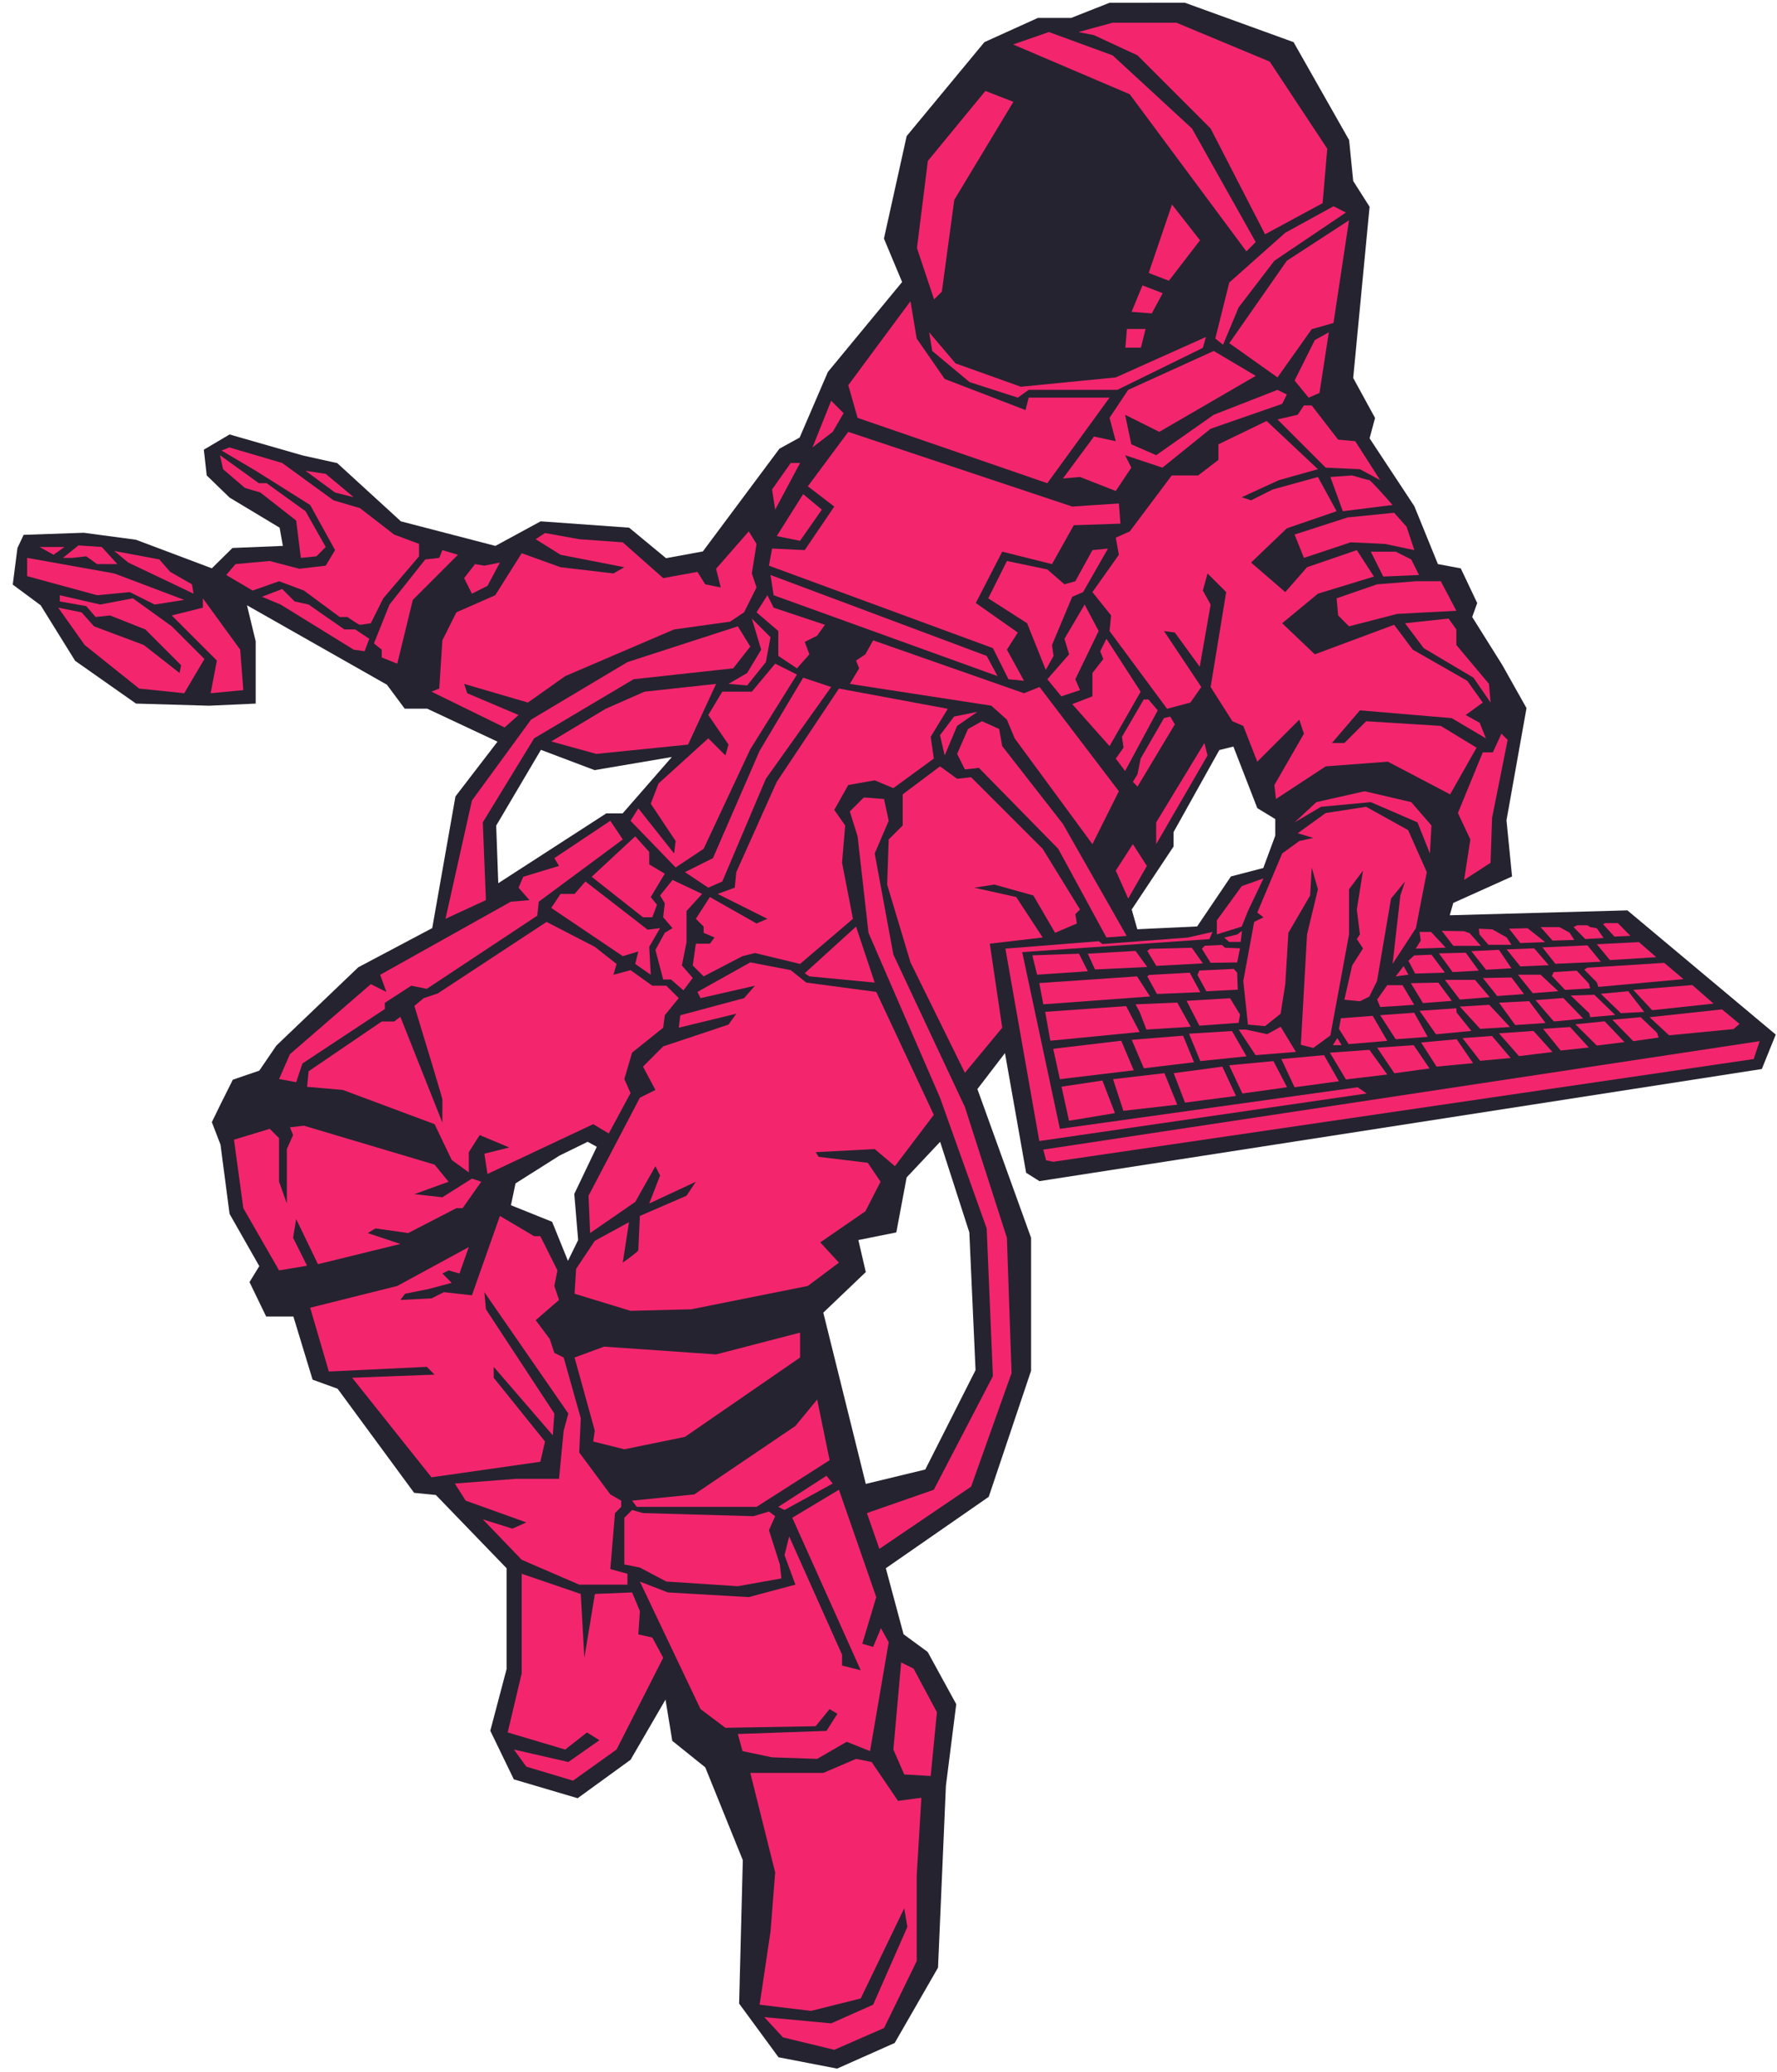 <svg width="133" height="155" viewBox="0 0 133 155" fill="none" xmlns="http://www.w3.org/2000/svg">
<path d="M96.818 3.153L100.975 10.481L101.281 13.541L102.507 15.469L101.281 28.279L102.916 31.271L102.507 32.794L105.857 37.874L107.621 42.205L109.332 42.526L110.562 45.119L110.187 46.162L112.433 49.744L114.252 52.98L112.754 61.374L113.17 65.577L108.771 67.556L108.507 68.48L121.802 68.112L132.906 77.406L131.864 79.983L77.796 88.372L76.801 87.746L75.217 78.792L73.154 81.483L77.171 92.611V102.559L74.002 111.991L66.3 117.334L67.627 122.272L69.432 123.598L71.57 127.504L70.796 133.62L70.207 147.217L66.963 152.854L62.653 154.77L58.268 153.923L55.32 149.906L55.596 139.176L52.786 132.232L50.316 130.248L49.81 127.162L47.196 131.664L43.234 134.541L38.458 133.13L36.696 129.493L37.915 124.88V117.334L32.623 111.855L30.995 111.692L25.269 103.904L23.396 103.225L21.959 98.503H19.922L18.674 95.925L19.407 94.731L17.182 90.823L16.503 85.64L15.855 83.957L16.503 82.628L17.426 80.782L19.407 80.104L20.683 78.232L26.816 72.37L32.351 69.439L34.089 59.588L37.236 55.49L31.971 53.022H30.29L28.96 51.231L18.485 45.287L19.136 47.974V52.642L15.651 52.801L10.18 52.642L5.622 49.44L3.044 45.287L0.954 43.74L1.307 40.999L1.768 40.017L6.273 39.86L10.18 40.385L15.855 42.52L17.399 40.999L21.172 40.844L20.927 39.48L17.182 37.228L15.472 35.572L15.255 33.646L17.182 32.506L22.664 34.079L25.242 34.65L30.005 39.006L37.079 40.844L40.465 39.006L47.087 39.48L49.85 41.763L52.606 41.257L58.337 33.57L59.849 32.739L61.965 27.826L67.519 21.101L66.159 17.851L67.86 10.181L73.678 3.153L77.683 1.339H80.177L83.049 0.205L88.679 0.203L96.818 3.153ZM67.857 88.094L67.085 92.208L64.245 92.779L64.8 95.175L61.62 98.211L64.8 111.024L69.252 109.948L73.015 102.512L72.55 92.208L70.365 85.429L67.857 88.094ZM41.876 86.46L38.584 88.541L38.241 90.174L41.323 91.412L42.508 94.335L43.272 92.779L42.982 89.331L44.668 85.802L43.983 85.429L41.876 86.46ZM91.259 56.119L87.835 62.256V63.335L84.702 68.05L85.123 69.525L89.6 69.315L92.129 65.575L94.552 64.943L95.448 62.519V61.282L94.104 60.465L92.313 55.856L91.259 56.119ZM37.137 61.773L37.294 66.08L45.374 60.858H46.601L50.284 56.639L44.502 57.62L40.485 56.103L37.137 61.773Z" fill="#25232F"/>
<path d="M65.235 131.831L67.214 134.741L68.96 134.508L68.611 140.328V146.729L66.167 151.735L62.441 153.364L58.6 152.433L57.204 150.92L62.209 151.385L65.351 149.989L67.912 144.169L67.679 142.772L64.421 149.523L60.696 150.454L56.854 149.989L57.67 144.518L58.018 140.094L56.156 132.645H61.627L64.071 131.598L65.235 131.831ZM43.468 119.26L43.737 124.032L44.525 119.26L47.31 119.143L47.892 120.54L47.775 122.286L48.823 122.519L49.637 124.032L46.146 130.899L42.886 133.227L39.395 132.179L38.464 130.899L42.538 131.831L44.866 130.201L43.934 129.619L42.304 130.899L37.998 129.619L39.046 125.196V117.747L43.468 119.26ZM68.378 124.846L70.124 128.106L69.658 132.879L67.679 132.761L66.865 130.899L67.447 124.382L68.378 124.846ZM65.584 119.494L64.537 122.985L65.351 123.219L65.933 121.821L66.515 122.869L65.119 131.016L63.373 130.318L61.161 131.598L57.786 131.482L55.574 131.016L55.224 129.736L61.859 129.504L62.675 128.223L62.093 127.874L61.045 129.154L54.294 129.271L52.431 127.874L47.891 118.33L49.987 119.144L56.04 119.494L59.532 118.562L58.717 116.35L59.066 114.954L63.023 123.801V124.615L64.421 124.965L59.298 113.557L62.791 111.462L65.584 119.494ZM48.125 113.208L56.388 113.441L57.552 113.092L58.018 113.441L57.552 114.488L58.368 117.05L58.484 118.096L55.224 118.678L49.871 118.33L47.891 117.282L46.728 117.05V113.557L47.31 112.975L48.125 113.208ZM39.976 92.489H40.442L41.722 95.05L41.49 96.214L41.84 97.261L40.093 98.775L41.14 100.172L41.49 101.219L42.188 101.568L43.468 106.108L43.352 108.669L45.68 111.811L46.495 112.277V112.743L46.029 113.208L45.68 117.398L46.961 117.748V118.562H43.352L39.046 116.7L36.135 113.674L38.347 114.372L39.395 113.906L34.855 112.277L34.041 110.997L38.58 110.647H41.84L42.188 107.039L42.538 105.759L36.252 96.679L36.369 97.96L41.49 105.759L41.374 107.388L36.951 102.266V103.082L40.792 107.853L40.442 109.367L32.295 110.531L26.358 103.082L32.527 102.848L31.945 102.266L24.612 102.616L23.215 97.844L29.734 96.214L35.088 93.304L34.389 95.283L33.575 95.05L33.109 95.283L33.807 95.981L32.061 96.447L30.316 96.796L29.966 97.261L32.295 97.145L33.225 96.679L35.321 96.913L37.416 90.976L39.976 92.489ZM66.166 59.781L66.515 61.411L65.468 63.855L66.865 71.421L72.218 82.828L75.361 92.605L75.711 102.732L72.684 111.228L65.817 115.885L64.885 113.208L69.891 111.462L74.314 102.965L73.848 91.907L70.356 82.13L65.002 69.791L64.187 62.575L63.605 60.713L64.653 59.665L66.166 59.781ZM62.325 110.997L58.717 112.975L58.251 112.743L61.859 110.415L62.325 110.997ZM62.093 109.251L56.622 112.743H47.659L47.31 112.277L51.965 111.811L59.532 106.69L61.161 104.711L62.093 109.251ZM59.881 101.568L51.267 107.505L46.728 108.435L44.4 107.853L44.516 107.039L43.003 101.568L45.215 100.754L53.595 101.336L59.881 99.706V101.568ZM59.182 72.586L60.346 73.516L65.584 74.215L69.891 83.41L66.981 87.252L65.468 85.971L61.045 86.204L61.277 86.553L64.949 86.999L65.906 88.416L64.769 90.627L61.394 92.955L62.791 94.469L60.463 96.214L51.733 97.96L47.193 98.076L43.003 96.796L43.12 94.933L44.516 92.839L47.077 91.442L46.611 94.469C46.998 94.197 47.772 93.632 47.775 93.537C47.775 93.444 47.852 91.791 47.891 90.976L51.383 89.463L52.082 88.416L48.59 90.045L49.405 87.95L49.055 87.252L47.543 89.928L44.167 92.257L44.05 89.463L47.891 82.13L49.055 81.548L48.125 79.802L49.637 78.289L54.526 76.659L55.108 75.844L50.801 76.892L50.918 75.961L55.69 74.68L56.506 73.75L52.431 74.68L52.199 74.215L56.156 72.004L59.182 72.586ZM32.527 87.135L33.575 88.416L31.014 89.346L33.109 89.579L35.321 88.182L36.019 88.416L34.623 90.394H34.157L30.549 92.257L28.104 91.907L27.522 92.257L29.966 93.071L23.797 94.585L22.168 91.209L21.935 92.605L22.983 94.701L20.887 95.05L18.211 90.394L17.512 85.272L20.189 84.458L20.887 85.156V88.416L21.469 90.045V85.971L21.935 84.924L21.702 84.342L22.75 84.225L32.527 87.135ZM44.516 70.84L46.146 72.12L45.913 72.934L47.193 72.586L48.823 73.75H49.871L50.801 74.68L49.755 75.961L49.637 76.892L47.31 78.755L46.728 80.733L47.193 81.781L45.564 84.807L44.4 84.109L36.485 87.834L36.252 86.32L38.114 85.854L35.903 84.924L35.088 86.204V87.717L33.807 86.786L32.527 84.109L25.66 81.548L22.983 81.315L23.099 80.151L28.57 76.427H29.501L29.966 76.077L33.109 83.992V82.246C33.105 82.139 31.712 77.548 31.014 75.263L31.713 74.68L32.76 74.331L40.908 68.977L44.516 70.84ZM46.611 62.808L40.326 67.464L40.21 68.511L31.945 73.982L30.781 73.75L28.802 75.03V75.495L22.634 79.569L22.168 80.966L20.887 80.733L21.702 78.871L27.755 73.633L28.919 74.215L28.454 72.934L38.231 67.464L39.628 67.347L38.813 66.416L39.162 65.601L41.84 64.787L41.49 64.205L45.68 61.411L46.611 62.808ZM71.636 58.268L72.684 58.152L78.039 63.507L80.833 68.046L80.483 68.395L80.599 69.094L78.969 69.792L77.341 66.998L74.43 66.183L72.918 66.416L76.06 67.115L78.039 70.141L74.081 70.606L75.012 76.892L72.218 80.267L68.145 72.004L66.399 66.183L66.515 62.808L67.563 61.761V59.432L70.356 57.338L71.636 58.268ZM105.392 62.11L106.789 65.253L105.974 69.443L104.228 72.12L104.81 66.999L105.16 65.951L104.112 67.231L103.064 73.401L102.482 74.564L101.784 74.914L100.62 74.798L101.202 72.237L102.016 70.957L101.551 70.258L101.784 69.909L101.551 68.047L102.016 65.136L100.969 66.533V69.909L99.572 77.474L98.292 78.406L97.361 78.173L97.826 69.909L98.641 66.533L98.175 64.904L98.059 66.999L96.429 69.793L96.197 73.633L95.847 75.846L94.683 76.776L93.403 76.66L93.054 73.401L93.869 68.977L94.567 68.629L94.101 68.279L95.964 63.856L97.245 62.925L98.292 62.692L97.128 62.343L99.223 60.83L102.25 60.364L105.392 62.11ZM52.547 66.882L51.383 68.162V70.49L51.035 72.236L51.849 73.168L51.151 74.098L50.219 73.284H49.637L49.055 71.072L49.755 69.792L50.336 69.442L49.637 68.628L49.755 67.58L49.405 66.998L50.336 65.835L52.547 66.882ZM65.468 73.516L60.579 73.05L60.23 72.818L64.071 69.326L65.468 73.516ZM70.938 53.031L69.658 55.126L69.891 56.756L66.865 58.967L65.468 58.385L63.489 58.734L62.441 60.596L63.257 61.761L63.023 64.553L63.839 68.744L59.881 72.12L56.506 71.305L55.574 71.538L52.664 73.05L51.849 72.236L52.082 70.606H53.13L53.479 70.141L52.664 69.792V69.326L52.082 68.744L53.13 67.115L56.622 69.094L57.436 68.744L53.712 66.882L54.992 66.416L55.108 65.253L58.135 58.501L62.791 51.517L70.938 53.031ZM48.473 69.559L49.405 69.442L48.59 70.84L48.707 72.934L47.543 72.12L47.775 71.188L46.611 71.538L41.258 67.929L41.956 66.882H43.003L43.818 65.951L48.473 69.559ZM74.78 54.543L75.012 55.824L79.552 61.643L84.324 70.024L82.811 70.14L79.203 63.506L73.266 57.453L72.218 57.569L71.636 56.405L72.452 54.543L73.499 53.961L74.78 54.543ZM93.403 68.163L92.937 69.327L91.075 69.909V68.861L92.937 66.3L94.567 65.719L93.403 68.163ZM56.156 48.374L54.876 50.004L47.426 50.818L39.976 55.242L36.135 61.527L36.368 67.346L33.343 68.744L35.321 59.897L39.744 53.844L46.961 49.538L55.224 46.861L56.156 48.374ZM48.59 63.739V64.671L49.755 65.369L48.707 67.115L49.172 67.697L48.823 68.628H48.125L44.284 65.601L47.543 62.575L48.59 63.739ZM85.838 64.787L84.441 67.231L83.51 65.136L84.79 63.158L85.838 64.787ZM62.209 51.401L57.32 58.268L54.061 65.951L53.013 66.416L51.267 65.253L53.362 64.205L56.854 56.174L60.114 50.703L62.209 51.401ZM112.841 55.359L111.677 61.179L111.561 64.554L109.583 65.835L110.049 62.808L109.117 60.83L110.979 56.291H111.732L112.376 54.893L112.841 55.359ZM59.648 50.469L56.156 56.056L52.664 63.507L50.569 64.903L47.193 61.411L47.775 60.48L50.453 63.855L50.569 62.925L48.707 60.131L49.289 58.618L53.013 55.242L54.294 56.522L54.526 55.708L53.013 53.496L54.061 51.75H56.272L58.018 49.655L59.648 50.469ZM105.625 60.015L107.138 61.761L107.022 63.856L106.091 61.528L102.598 60.015L98.874 60.364L96.895 61.528L98.525 60.015L102.133 59.2L105.625 60.015ZM76.642 51.867L77.806 51.401L83.742 59.2L81.763 63.158L75.944 55.243L75.362 53.846L74.198 52.799L63.605 51.169L64.303 50.005L64.071 49.423L64.769 48.957L65.351 47.91L76.642 51.867ZM90.377 56.523L86.536 63.158V61.528L90.144 55.592L90.377 56.523ZM98.641 35.106L95.731 35.921L92.937 37.201L93.636 37.434L95.265 36.619L98.641 35.688L100.038 38.249L96.313 39.529L93.636 42.09L96.197 44.301L97.826 42.439L101.551 41.159L102.832 43.138L98.641 44.418L95.964 46.63L98.408 48.957L104.344 46.746L105.741 48.608L109.815 50.936L110.979 52.565L109.699 53.497L110.747 54.079L111.212 55.243L108.651 53.729L101.784 53.147L99.689 55.592H100.62L102.25 53.963L107.837 54.311L110.513 55.941L108.535 59.433L103.879 56.989L99.223 57.338L95.499 59.782L95.382 58.735L97.593 54.893L97.245 53.846L94.101 56.989L93.054 54.311L92.239 53.963L90.61 51.401L91.774 44.301L90.377 42.905L90.028 44.185L90.61 45.232L89.795 49.888L87.932 47.328L87.118 47.212L89.911 51.401L89.096 52.565L87.35 53.031L83.044 47.212L83.16 46.048L81.763 44.301L83.742 41.508L83.51 40.227L84.557 39.761L87.7 35.572H89.678L91.192 34.408V33.244L94.8 31.498L98.641 35.106ZM87.932 54.195L85.139 58.851L84.79 58.502L85.139 57.92L85.372 56.756L87.118 53.729L87.584 53.613L87.932 54.195ZM86.652 53.147L84.208 57.687L83.51 56.756L84.091 55.941L83.975 55.127L85.604 52.333H85.954L86.652 53.147ZM71.636 54.31L70.706 56.522L70.356 55.008L71.404 53.612L73.15 53.263L71.636 54.31ZM51.5 55.709L44.633 56.407L41.258 55.475L45.331 53.031L48.241 51.751L53.595 51.169L51.5 55.709ZM85.372 51.751L83.044 55.825L80.251 52.682L81.763 52.1V50.354L82.578 49.306L82.345 48.724L82.811 47.794L85.372 51.751ZM56.622 40.693L56.272 42.905L56.622 43.952L55.69 45.814L54.643 46.513L50.453 47.094L42.304 50.587L39.511 52.565L34.739 51.169L34.971 51.867L38.813 53.497L37.765 54.428L32.295 51.751L32.877 51.518L33.109 47.91L34.157 45.814L37.067 44.534L39.046 41.391L41.956 42.439L45.913 42.905L46.728 42.439L41.956 41.508L40.093 40.343L40.792 39.879L43.352 40.343L46.611 40.577L49.637 43.254L52.199 42.788L52.781 43.719L53.944 43.952L53.595 42.555L56.04 39.761L56.622 40.693ZM109.001 47.094V48.258L111.445 51.169L111.561 52.565L110.281 50.703L106.556 48.492L105.16 46.63L108.419 46.28L109.001 47.094ZM82.229 47.212L80.483 50.82L80.833 51.635L79.435 52.1L78.388 50.82L80.017 48.957L79.669 47.794L81.181 45.232L82.229 47.212ZM57.669 47.675L57.32 49.538L55.923 51.284L54.526 51.168L55.923 50.353L56.97 48.607L56.272 46.279L57.669 47.675ZM80.251 37.899L83.742 37.667L83.859 39.179L80.367 39.297L78.737 42.206L75.012 41.275L73.034 45.116L76.177 47.328L75.362 48.608L76.642 50.936L75.478 50.82L74.314 48.492L57.552 42.323L57.786 41.042L60.23 41.159L62.441 37.899L60.463 36.386L63.489 32.312L80.251 37.899ZM73.848 49.074L74.663 50.587L57.902 44.534L57.67 43.021L73.848 49.074ZM81.065 44.301L80.251 44.65L78.737 48.258L78.853 49.074L78.271 50.121L76.875 46.63L73.965 44.767L75.362 41.973L78.388 42.605L79.669 43.719L80.483 43.487L81.763 41.159L82.927 41.042L81.065 44.301ZM57.902 45.466L61.743 46.746L61.161 47.56L60.23 48.026L60.579 48.957L59.648 50.005L58.252 49.074V47.212L56.622 45.814L57.436 44.534L57.902 45.466ZM34.273 41.508L30.898 44.883L29.734 49.656L28.57 49.19V48.608L27.988 48.142L29.152 45.232L31.829 41.857L32.877 41.741L33.109 41.159L34.273 41.508ZM22.052 45L23.099 45.232L25.776 47.094H26.591L27.638 47.794L27.29 48.724L26.474 48.608L21.004 45.232L19.607 44.65L21.121 44.068L22.052 45ZM109.001 45.698L104.578 45.931L100.969 46.862L100.154 46.048L100.038 44.767L103.064 43.719L105.974 43.487H107.837L109.001 45.698ZM21.121 34.64L24.962 37.434L26.94 38.016L29.501 39.995L31.363 40.693V41.624L28.686 44.767L27.755 46.63C27.522 46.669 27.033 46.746 26.94 46.746C26.847 46.745 26.281 46.358 26.009 46.164H25.427L22.75 44.185L20.887 43.487L18.909 44.185L16.93 43.021L17.629 42.206L20.189 41.973L22.401 42.555L24.38 42.323L25.078 41.159L23.215 37.783L19.141 35.222L16.581 33.709L17.163 33.476L21.121 34.64ZM36.485 43.836L35.321 44.418L34.739 43.254L35.553 42.206L36.252 42.323L37.416 42.09L36.485 43.836ZM105.625 41.857L106.207 43.021L103.53 43.138L102.598 41.275H104.461L105.625 41.857ZM19.375 36.153H19.957L22.866 38.249L24.38 40.925L23.681 41.624L22.517 41.741L22.168 38.947L19.491 36.852L18.327 36.503L16.697 35.106L16.465 34.058L19.375 36.153ZM105.276 39.413L105.858 41.159L103.646 40.693L101.086 40.577L97.593 41.741L96.895 39.995L100.852 38.715L104.344 38.365L105.276 39.413ZM61.51 38.133L59.881 40.461L58.135 40.111L60.114 36.968L61.51 38.133ZM101.202 35.572C101.59 35.688 102.389 35.92 102.482 35.921C102.576 35.921 103.685 37.162 104.228 37.783L100.504 38.249L99.572 35.688L101.202 35.572ZM58.018 38.133L57.786 36.619L59.182 34.64H59.881L58.018 38.133ZM24.38 35.455L26.474 37.201L25.078 36.852L22.866 35.222L24.38 35.455ZM93.985 28.122L86.768 32.312L84.208 31.032L84.674 33.243L86.536 34.057L90.843 31.032L95.615 29.169L96.313 29.518L95.964 30.217L90.609 32.079L87.002 34.989L84.208 34.057L84.674 34.989L83.51 36.735L80.832 35.687L79.552 35.803L81.88 32.661L83.51 33.011L83.044 31.264L84.44 29.169L90.843 26.259L93.985 28.122ZM68.61 25.328L70.706 28.354L76.758 30.682L76.991 29.751H83.044L78.387 36.153L64.187 31.264L63.489 28.82L68.145 22.535L68.61 25.328ZM100.154 32.894L101.434 33.011L103.297 35.921L101.784 35.106L99.223 34.99L95.615 31.382L97.128 31.032L97.593 30.334H98.175L100.154 32.894ZM63.14 30.915L62.325 32.311L60.812 33.475L62.209 29.983L63.14 30.915ZM98.757 29.402L97.943 29.752L96.895 28.471L98.408 25.445L99.456 24.863L98.757 29.402ZM71.52 27.19L76.409 28.936L83.51 28.238L90.26 25.212L90.028 26.026L83.626 29.169H76.991L76.177 29.751L72.568 28.588L69.774 26.259L69.542 24.862L71.52 27.19ZM99.805 24.164L98.175 24.63L95.615 28.238L92.007 25.677L96.313 19.509L100.968 16.482L99.805 24.164ZM100.736 15.9L95.382 19.509L92.705 23L91.541 25.794L90.959 25.328L92.007 21.137L96.197 17.413L99.805 15.434L100.736 15.9ZM83.276 4.143L89.213 9.614L93.985 18.111L93.287 18.809L84.557 7.053L75.827 3.328L78.505 2.397L83.276 4.143ZM95.033 4.609L99.34 11.127L98.99 15.201L94.683 17.529L90.609 9.614L85.139 4.143L81.88 2.63L80.716 2.397L83.276 1.699H88.049L95.033 4.609Z" fill="#F3266D"/>
<path d="M5.872 40.809L4.708 41.74H5.407L6.454 41.624L7.269 42.206H8.782L7.618 40.925L5.872 40.809Z" fill="#F3266D"/>
<path d="M8.55 42.904L2.031 41.74V43.108L7.269 44.534L9.714 44.301L11.576 45.232L13.787 44.883L8.55 42.904Z" fill="#F3266D"/>
<path d="M9.597 42.089L8.55 41.224L11.925 41.856L12.74 42.788L14.369 43.719L14.486 44.417L9.597 42.089Z" fill="#F3266D"/>
<path d="M4.01 41.507L4.825 40.925H2.962L4.01 41.507Z" fill="#F3266D"/>
<path d="M15.184 45.465L12.856 46.047L16.232 49.422L15.766 51.867L18.21 51.634L17.978 48.608L15.184 44.766V45.465Z" fill="#F3266D"/>
<path d="M7.502 45.232L4.476 44.534V44.999L6.454 45.348L7.153 46.163L8.233 46.047L10.877 47.094L13.555 49.771L13.438 50.353L10.761 48.258L7.036 46.861L6.105 45.814L4.359 45.465L6.338 48.258L10.412 51.517L13.787 51.867L15.301 49.306L12.856 46.861L9.946 44.766L7.502 45.232Z" fill="#F3266D"/>
<path d="M77.619 72.927L77.267 71.478L80.755 71.354L81.418 72.669L77.619 72.927Z" fill="#F3266D"/>
<path d="M81.956 72.534L81.418 71.354L84.988 71.147L85.868 72.348L81.956 72.534Z" fill="#F3266D"/>
<path d="M86.541 72.265L85.868 71.147L86.073 70.991L89.2 70.909L90.028 72.079L86.541 72.265Z" fill="#F3266D"/>
<path d="M90.611 72.037L89.955 70.991L90.169 70.758L91.463 70.701L91.686 70.909L92.809 70.953L92.595 72.009L90.611 72.037Z" fill="#F3266D"/>
<path d="M78.086 75.143L77.786 73.552L85.1 73.051L86.073 74.554L78.086 75.143Z" fill="#F3266D"/>
<path d="M86.592 74.367L85.868 73.051L86.006 72.945L89.046 72.773L89.836 74.234L86.592 74.367Z" fill="#F3266D"/>
<path d="M90.289 74.164L89.625 72.945L89.765 72.616L92.345 72.491L92.595 72.773L92.642 74.047L90.289 74.164Z" fill="#F3266D"/>
<path d="M107.104 69.725H106.246L106.334 70.374L105.966 70.975L108.202 70.903L107.104 69.725Z" fill="#F3266D"/>
<path d="M108.776 70.767L107.913 69.645L109.565 69.669L109.998 69.821L110.839 70.767H108.776Z" fill="#F3266D"/>
<path d="M111.4 70.687L110.735 69.917L110.68 69.484L111.691 69.533L112.763 70.134L113.124 70.687H111.4Z" fill="#F3266D"/>
<path d="M113.789 70.558L112.947 69.484L114.334 69.449L115.641 70.487L113.789 70.558Z" fill="#F3266D"/>
<path d="M116.202 70.374L115.305 69.364H116.707L117.468 69.773L117.829 70.326L116.202 70.374Z" fill="#F3266D"/>
<path d="M118.649 70.257L117.771 69.364L118.05 69.226H118.809L119.018 69.364L119.513 69.449L120.021 70.181L118.649 70.257Z" fill="#F3266D"/>
<path d="M120.829 70.076L119.979 69.143L120.147 69.066H121.087L122.027 70.02L120.829 70.076Z" fill="#F3266D"/>
<path d="M123.964 71.616L122.668 70.487L119.513 70.647L120.495 71.832L123.964 71.616Z" fill="#F3266D"/>
<path d="M119.812 71.957L118.809 70.731L115.444 70.884L116.413 72.11L119.812 71.957Z" fill="#F3266D"/>
<path d="M112.763 71.031L114.824 70.954L115.918 72.215L113.789 72.305L112.763 71.031Z" fill="#F3266D"/>
<path d="M113.124 72.445L112.191 71.066L110.122 71.163L111.223 72.556L113.124 72.445Z" fill="#F3266D"/>
<path d="M109.704 71.281L107.698 71.33L108.722 72.73L110.68 72.626L109.704 71.281Z" fill="#F3266D"/>
<path d="M108.144 72.772L107.141 71.428L105.845 71.484L105.413 71.88L105.915 72.842L108.144 72.772Z" fill="#F3266D"/>
<path d="M103.073 74.786L103.829 73.709H104.972L105.845 75.18L103.303 75.345L103.073 74.786Z" fill="#F3266D"/>
<path d="M106.501 75.049L105.597 73.562L107.651 73.52L108.662 74.884L106.501 75.049Z" fill="#F3266D"/>
<path d="M109.262 74.786L108.144 73.314H110.397L111.498 74.605L109.262 74.786Z" fill="#F3266D"/>
<path d="M112.057 74.523L110.991 73.177L113.124 73.133L114.063 74.375L112.057 74.523Z" fill="#F3266D"/>
<path d="M114.72 74.309L113.612 72.927H115.305L116.627 74.161L114.72 74.309Z" fill="#F3266D"/>
<path d="M117.137 74.062L116.151 73.019L116.29 72.73L118.008 72.626L118.913 73.586L119.018 73.947L117.137 74.062Z" fill="#F3266D"/>
<path d="M119.513 73.495L118.576 72.55L118.809 72.402L124.56 72.04L125.998 73.257L119.628 73.84L119.513 73.495Z" fill="#F3266D"/>
<path d="M123.656 75.583L122.242 74.062L126.664 73.701L128.25 75.09L123.656 75.583Z" fill="#F3266D"/>
<path d="M121.863 74.161L119.812 74.355L121.313 75.805L123.063 75.713L121.863 74.161Z" fill="#F3266D"/>
<path d="M119.327 74.427L117.563 74.484L118.949 75.805L119.018 76.106L120.892 75.941L119.327 74.427Z" fill="#F3266D"/>
<path d="M117.006 74.67L114.927 74.827C115.365 75.344 116.251 76.384 116.29 76.413C116.33 76.441 117.774 76.287 118.491 76.206L117.006 74.67Z" fill="#F3266D"/>
<path d="M114.448 74.905L112.191 75.02L113.405 76.691L115.677 76.541L114.448 74.905Z" fill="#F3266D"/>
<path d="M111.462 75.18L109.262 75.313L110.784 76.977L113.012 76.841L111.462 75.18Z" fill="#F3266D"/>
<path d="M109.026 75.77L108.99 75.441L106.246 75.627L107.476 77.384L110.122 77.134L109.026 75.77Z" fill="#F3266D"/>
<path d="M105.845 75.77L103.303 75.956L104.461 77.756L106.855 77.577L105.845 75.77Z" fill="#F3266D"/>
<path d="M103.829 77.877L102.74 76.005L100.361 76.184L100.211 76.977L100.94 78.12L103.829 77.877Z" fill="#F3266D"/>
<path d="M130.196 76.606L128.883 75.522L123.462 76.106L124.924 77.461L129.748 76.994L130.196 76.606Z" fill="#F3266D"/>
<path d="M120.677 76.297L122.795 76.106L124.019 77.272L124.138 77.63L122.242 77.899L120.677 76.297Z" fill="#F3266D"/>
<path d="M117.911 76.636L120.1 76.413L121.582 77.968L119.513 78.227L117.911 76.636Z" fill="#F3266D"/>
<path d="M117.513 76.841L115.491 76.977L116.809 78.6L118.913 78.373L117.513 76.841Z" fill="#F3266D"/>
<path d="M116.194 78.71L114.773 77.134L112.191 77.311L113.689 79.018L116.194 78.71Z" fill="#F3266D"/>
<path d="M111.667 77.509L109.462 77.67L110.784 79.369L113.066 79.157L111.667 77.509Z" fill="#F3266D"/>
<path d="M110.253 79.545L109.026 77.756L106.363 77.999L107.52 79.802L110.253 79.545Z" fill="#F3266D"/>
<path d="M105.806 78.197L103.073 78.388L104.363 80.3L106.993 79.941L105.806 78.197Z" fill="#F3266D"/>
<path d="M102.495 78.549L99.536 78.761L100.737 80.761L103.829 80.395L102.495 78.549Z" fill="#F3266D"/>
<path d="M100.211 80.9L99.096 78.945L95.902 79.237L96.891 81.347L100.211 80.9Z" fill="#F3266D"/>
<path d="M93.243 77.032H92.708L93.975 78.945L96.994 78.703L95.851 76.82L94.84 77.377L93.243 77.032Z" fill="#F3266D"/>
<path d="M93.294 79.032L92.21 77.142L88.994 77.34L89.836 79.391L93.294 79.032Z" fill="#F3266D"/>
<path d="M92.064 74.688L88.811 74.879L89.765 76.74L92.708 76.527L92.809 75.904L92.064 74.688Z" fill="#F3266D"/>
<path d="M89.12 76.82L88.11 75.011L84.988 75.143L85.295 75.704L85.805 77.032L89.12 76.82Z" fill="#F3266D"/>
<path d="M85.295 77.214L84.285 75.276L78.226 75.704L78.614 77.867L85.295 77.214Z" fill="#F3266D"/>
<path d="M83.918 77.867L78.828 78.469L79.328 80.743L84.856 80.08L83.918 77.867Z" fill="#F3266D"/>
<path d="M80.011 83.854L79.45 81.304L82.51 80.845L83.449 83.283L80.011 83.854Z" fill="#F3266D"/>
<path d="M84.081 83.11L83.306 80.743L87.151 80.294L88.11 82.651L84.081 83.11Z" fill="#F3266D"/>
<path d="M88.692 82.498L87.845 80.294L91.486 79.805L92.506 81.998L88.692 82.498Z" fill="#F3266D"/>
<path d="M88.549 77.49L89.365 79.478L85.611 79.927L84.703 77.796L88.549 77.49Z" fill="#F3266D"/>
<path d="M95.311 79.391L91.996 79.703L92.986 81.814L96.331 81.347L95.311 79.391Z" fill="#F3266D"/>
<path d="M90.518 70.264L90.752 69.725L88.885 70.149L82.51 70.631L82.232 70.421L75.249 70.975L77.786 85.371L102.288 81.814L101.616 81.347L79.328 84.459L76.507 71.236L90.518 70.264Z" fill="#F3266D"/>
<path d="M131.701 77.899L78.086 86.013L78.294 86.812L78.828 86.922L131.257 79.237L131.701 77.899Z" fill="#F3266D"/>
<path d="M105.413 72.923L105.052 72.282L104.461 73.055L105.413 72.923Z" fill="#F3266D"/>
<path d="M100.417 78.197L100.093 77.67L99.759 78.197H100.417Z" fill="#F3266D"/>
<path d="M92.595 69.918L91.629 70.149L91.998 70.474H92.857L92.961 69.647L92.595 69.918Z" fill="#F3266D"/>
<path d="M83.903 7.433L74.779 4.157L69.008 10.786L67.448 17.999L68.423 21.509L71.815 26.578L75.636 28.02L83.201 27.669L90.063 24.55L90.921 21.158L92.559 19.013L83.903 7.433Z" fill="#25232F"/>
<path d="M75.847 7.619L73.752 6.804L69.445 12.042L68.63 18.561L69.911 22.402L70.493 21.82L71.424 14.952L75.847 7.619Z" fill="#F3266D"/>
<path d="M89.815 17.979L87.719 15.302L85.974 20.423L87.487 21.005L89.815 17.979Z" fill="#F3266D"/>
<path d="M87.021 21.936L85.508 21.354L84.693 23.333L86.206 23.449L87.021 21.936Z" fill="#F3266D"/>
<path d="M85.741 24.613H84.344L84.228 26.01H85.392L85.741 24.613Z" fill="#F3266D"/>
</svg>
